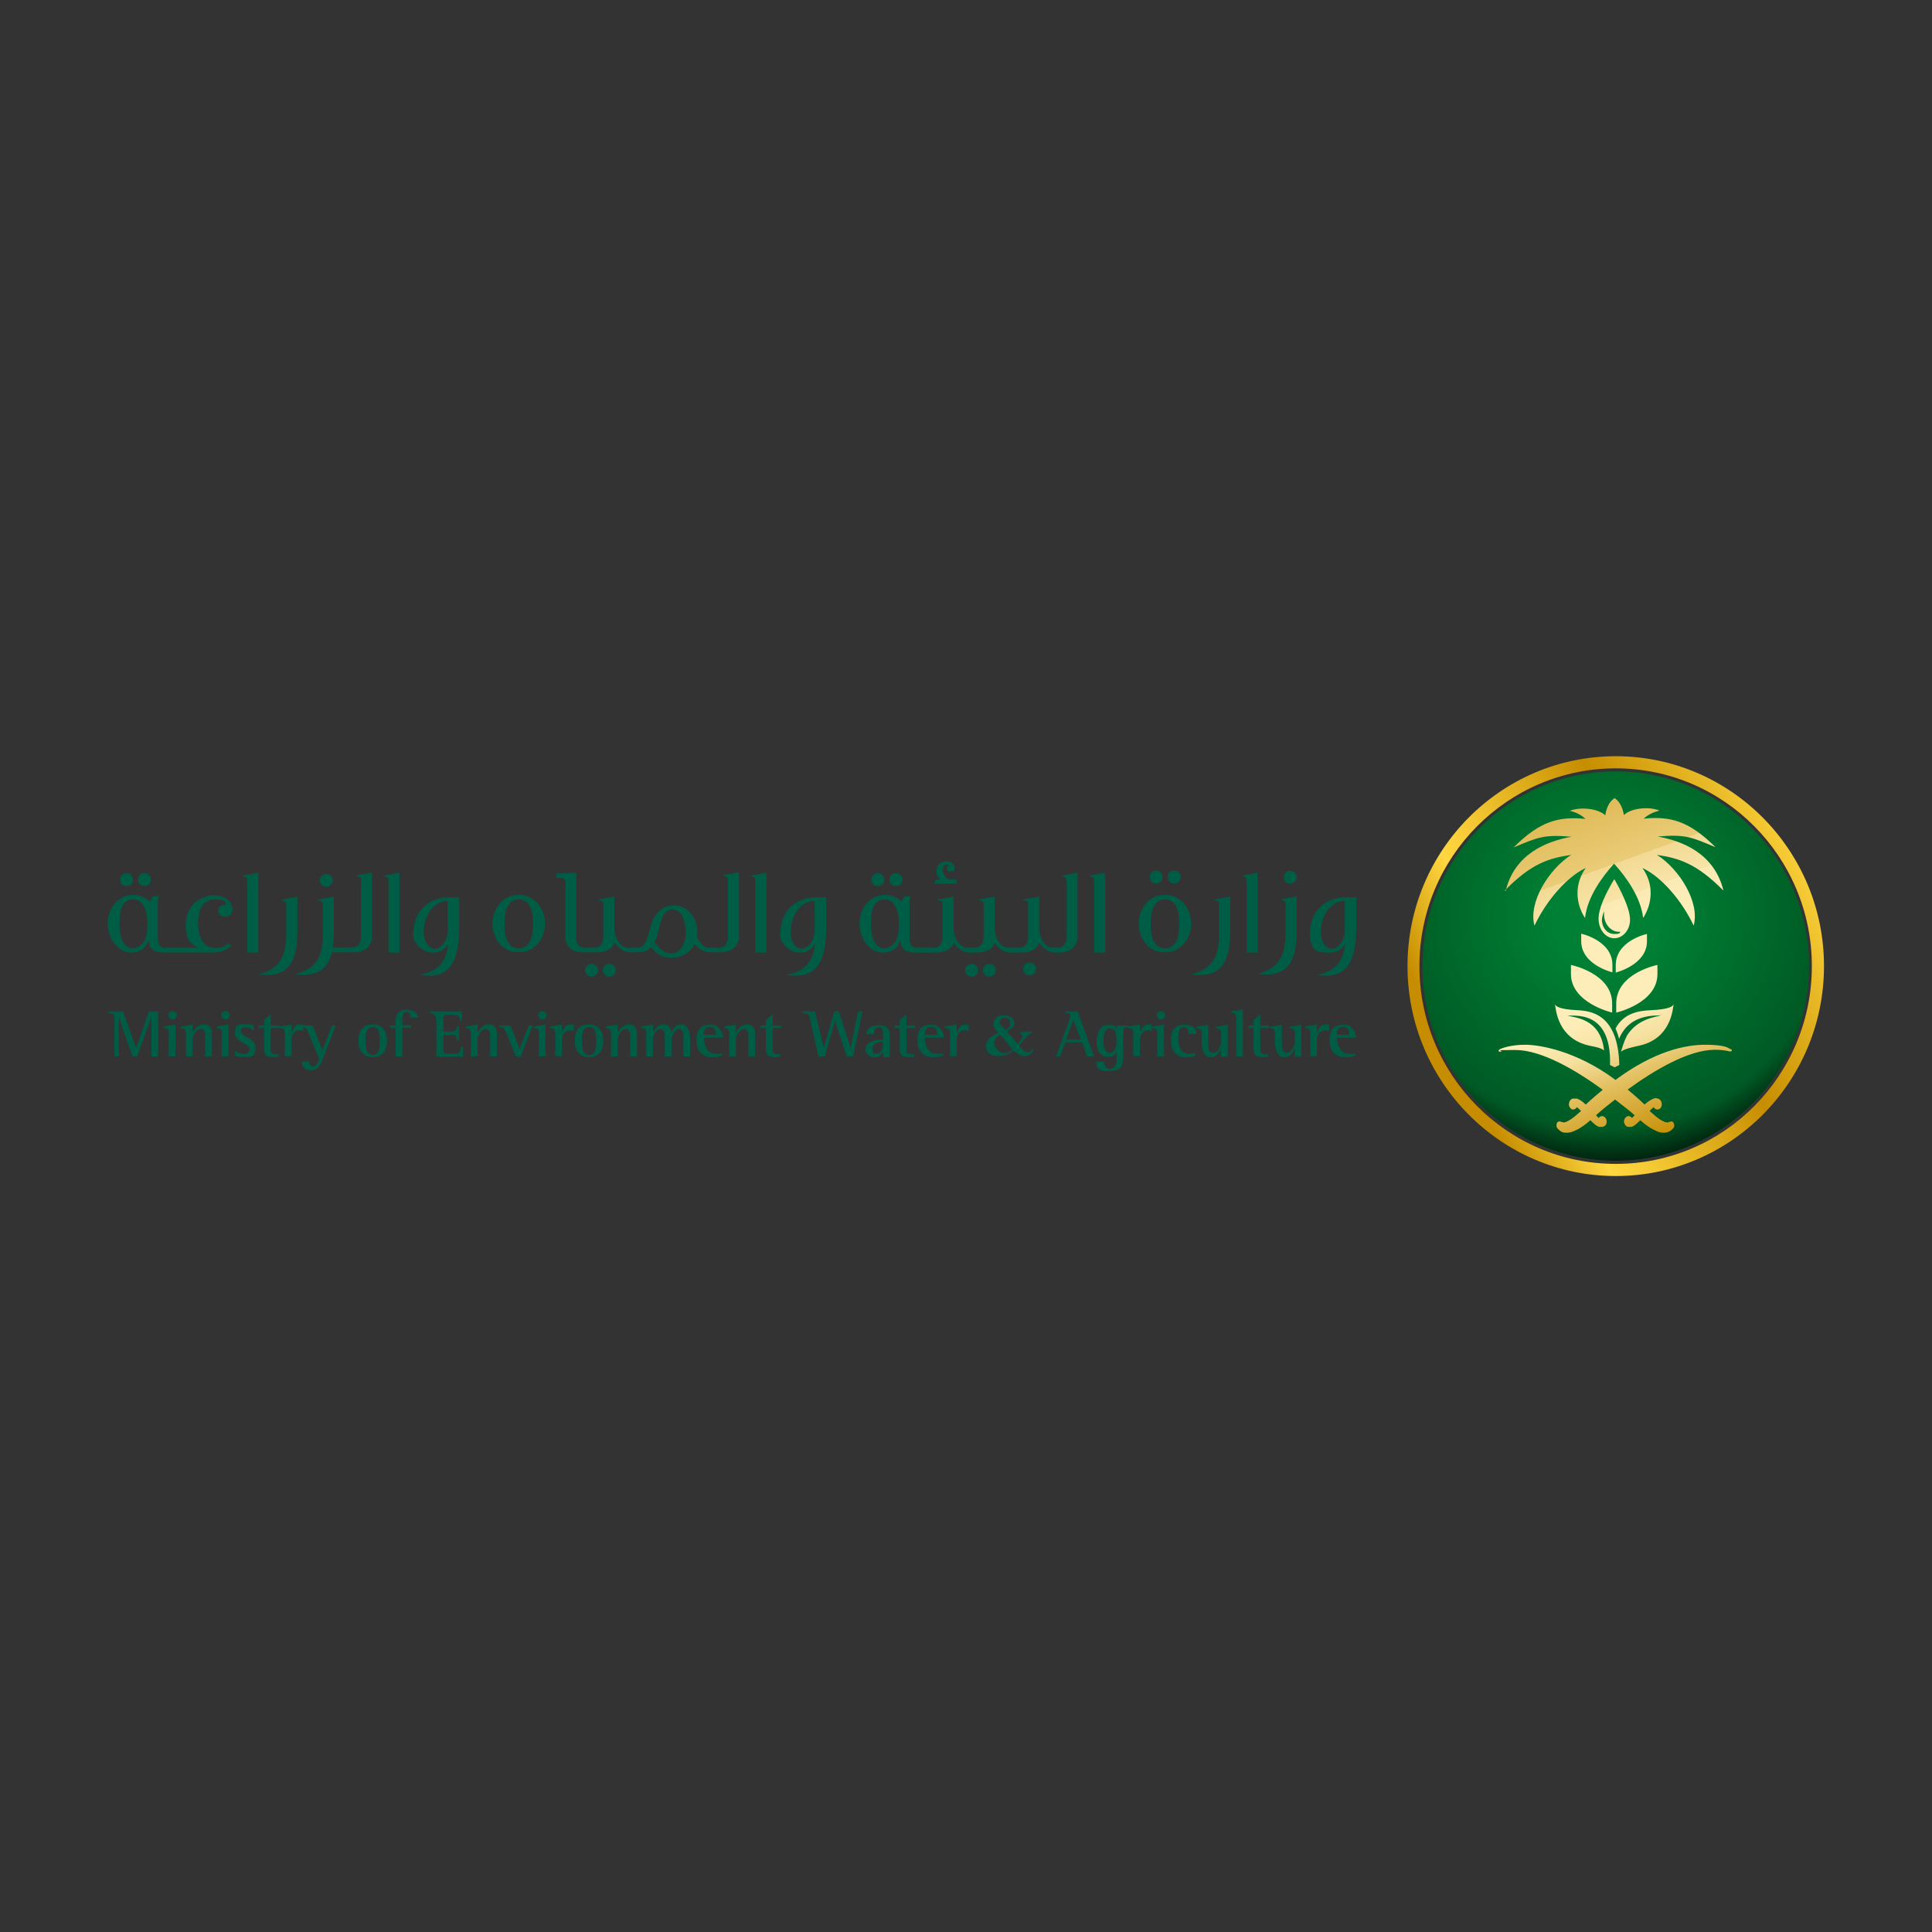 <svg xmlns="http://www.w3.org/2000/svg" xmlns:xlink="http://www.w3.org/1999/xlink" id="Layer_1" viewBox="0 0 1080 1080"><rect x="0" y="0" width="1080" height="1080" fill="#333333" stroke="none"/><defs><style>      .st0 {        fill: url(#linear-gradient1);      }      .st1 {        fill: #005d45;      }      .st2 {        fill: none;      }      .st3 {        fill: url(#radial-gradient);      }      .st4 {        fill: #008034;      }      .st5 {        fill: url(#linear-gradient);      }      .st6 {        clip-path: url(#clippath);      }    </style><clipPath id="clippath"><rect class="st2" x="60.38" y="422.73" width="959.24" height="234.55"></rect></clipPath><radialGradient id="radial-gradient" cx="178.49" cy="-1913.96" fx="178.49" fy="-1913.96" r="5.46" gradientTransform="translate(-4135.27 -51739.12) scale(28.2 -27.3)" gradientUnits="userSpaceOnUse"><stop offset="0" stop-color="#000" stop-opacity="0"></stop><stop offset="0" stop-color="#000" stop-opacity="0"></stop><stop offset=".2" stop-color="#000" stop-opacity="0"></stop><stop offset=".8" stop-color="#000" stop-opacity=".3"></stop><stop offset="1" stop-color="#000"></stop></radialGradient><linearGradient id="linear-gradient" x1="812.1" y1="-5990.59" x2="1018.37" y2="-5881.8" gradientTransform="translate(0 -5402.47) scale(1 -1)" gradientUnits="userSpaceOnUse"><stop offset="0" stop-color="#c68d00"></stop><stop offset=".2" stop-color="#ffd740"></stop><stop offset=".3" stop-color="#f4c833"></stop><stop offset=".5" stop-color="#d7a313"></stop><stop offset=".6" stop-color="#c68d00"></stop><stop offset="1" stop-color="#ffd740"></stop></linearGradient><linearGradient id="linear-gradient1" x1="870.42" y1="-5855.97" x2="936.08" y2="-6037.11" gradientTransform="translate(0 -5402.47) scale(1 -1)" gradientUnits="userSpaceOnUse"><stop offset="0" stop-color="#c68d00"></stop><stop offset="0" stop-color="#d2a32a"></stop><stop offset="0" stop-color="#dfb955"></stop><stop offset=".2" stop-color="#eacc78"></stop><stop offset=".2" stop-color="#f2da94"></stop><stop offset=".3" stop-color="#f8e4a8"></stop><stop offset=".3" stop-color="#fbeab4"></stop><stop offset=".4" stop-color="#fdedb8"></stop><stop offset=".6" stop-color="#fdedb8"></stop><stop offset=".7" stop-color="#f5e09f"></stop><stop offset=".8" stop-color="#e3c061"></stop><stop offset="1" stop-color="#c68d00"></stop></linearGradient></defs><g class="st6"><g><path class="st1" d="M80.76,495.31c2.13,0,3.6-1.6,3.6-3.6s-1.47-3.6-3.6-3.6-3.6,1.6-3.6,3.6,1.47,3.6,3.6,3.6Z"></path><path class="st1" d="M70.77,495.31c2,0,3.6-1.6,3.6-3.6s-1.47-3.6-3.6-3.6-3.6,1.6-3.6,3.6,1.33,3.6,3.6,3.6Z"></path><path class="st1" d="M121.91,509.03c0,2,1.47,3.46,4,3.46s4-2,4-4.13c0-4.66-4.79-7.86-9.99-7.86-8.66,0-16.12,6.66-16.12,15.98s2.66,10.52,6.79,13.32h-18.78c-3.2-.27-3.6-3.73-3.6-5.59v-18.11c0-1.47,0-3.33.53-5.06h-3.46c-.53.53-.4.8-.53,1.07-.27.8-.67,1.73-.8,1.73,0,0-.4-.27-1.2-.8-1.6-1.07-4.26-2.8-8.26-2.8-8.79,0-14.25,7.86-14.25,15.98s5.46,16.25,12.79,16.25,9.06-4.26,10.12-7.33c0,6.39,3.86,7.19,8.66,7.33h27.44c4.26,0,7.46-1.33,10.12-3.86l-1.73-1.2c-1.86,1.6-4.13,2.53-7.06,2.53-6.93,0-9.86-5.99-9.86-14.12s3.2-13.05,9.46-13.05,5.46,1.47,6.39,3.33c-.53,0-.93-.13-1.33-.13-2.13,0-3.2,1.07-3.2,3.06M81.56,523.82c-1.07,3.73-4.13,6.26-7.46,6.26s-7.33-3.2-7.33-13.45,2.53-13.85,7.86-13.85,7.73,6.66,7.73,12.52-.13,6.39-.8,8.39"></path><path class="st1" d="M144.42,532.47v-44.62l-9.06,1.73c2.93.93,2.93,1.47,2.93,3.06v39.82h6.13Z"></path><path class="st1" d="M166.13,501.31l-9.19,1.73c3.06.93,3.06,1.47,3.06,3.2v17.71c-.53,13.19-5.59,18.11-15.58,20.78,2.53.27,4.13.27,5.06.27,15.58,0,16.78-13.85,16.78-26.37v-17.45h-.13v.13Z"></path><path class="st1" d="M182.38,495.71c2,0,3.6-1.6,3.6-3.6s-1.6-3.6-3.6-3.6-3.6,1.6-3.6,3.6,1.6,3.6,3.6,3.6Z"></path><path class="st1" d="M201.83,492.65v30.5c0,4.13-1.6,6.66-5.46,6.66h-10.39c.53-3.6.67-7.46.67-11.19v-17.45l-9.19,1.73c2.93.93,3.06,1.47,3.06,3.2v17.71c-.53,13.19-5.46,18.11-15.58,20.78,2.53.27,4.13.27,5.06.27,9.72,0,13.85-5.46,15.45-12.52h12.39c5.86,0,10.12-3.2,10.12-9.06v-35.56l-9.19,1.73c3.06.93,3.06,1.47,3.06,3.06"></path><path class="st1" d="M217.15,492.65v39.82h6.13v-44.62l-9.06,1.73c2.93.93,2.93,1.47,2.93,3.06"></path><path class="st1" d="M230.86,521.55c0,6.66,5.99,10.79,10.66,10.92h.4c5.06,0,7.19-2.66,8.66-4.93-1.33,13.05-9.06,15.85-14.92,17.18l-1.6.27c2.53.27,4.66.4,5.73.4,7.46,0,16.92-2.93,16.92-26.64v-17.18h-5.33c-11.85,0-20.24,7.86-20.24,19.98M250.31,519.82c0,5.46-3.2,10.39-7.33,10.52-4-.13-6.13-5.06-6.13-9.19,0-10.39,6.53-17.45,12.65-17.45h.8v16.12Z"></path><path class="st1" d="M290,500.24c-9.19,0-14.65,7.86-14.65,16.12s5.46,15.98,14.65,15.98,14.65-7.86,14.65-15.98-5.46-16.12-14.65-16.12ZM290,530.08c-5.59,0-7.99-4.93-7.99-13.59s2.53-13.72,7.99-13.72,7.99,4.79,7.99,13.72-2.53,13.59-7.99,13.59Z"></path><path class="st1" d="M340.61,538.87c-2.13,0-3.6,1.6-3.6,3.46s1.47,3.6,3.6,3.6,3.6-1.6,3.6-3.6-1.47-3.46-3.6-3.46Z"></path><path class="st1" d="M330.62,538.87c-2.13,0-3.6,1.6-3.6,3.46s1.33,3.6,3.6,3.6,3.6-1.6,3.6-3.6-1.47-3.46-3.6-3.46Z"></path><path class="st1" d="M406.94,492.52v30.63c0,4-1.6,6.66-5.19,6.66h-5.33c-3.06,0-5.59-2.93-6.79-6.26.13-.8.27-1.6.27-2.53,0-6.39-4.53-14.92-12.92-14.92s-11.99,6.39-13.59,12.92c-.93,3.46-2,7.73-4.13,9.72-.8.67-2,.93-2.66,1.07h-5.46c-4.79,0-7.73-6.39-7.73-10.79v-17.85l-9.19,1.73c2.8.93,3.06,1.2,3.06,2.8v17.58c0,4-1.47,6.53-5.19,6.53h-5.46c-2.93-.27-4.53-2.13-4.53-5.86v-36.09l-11.05.53v2.26c4,0,5.06.67,5.06,2.26v30.63c0,6.66,4.4,8.79,10.26,8.79h7.06c4.26,0,8.66-1.2,10.26-5.46,2.13,3.33,5.19,5.46,8.66,5.46h4.26c3.73,0,5.73-1.2,7.33-2.93,2.13,2.66,4.93,5.99,11.32,5.99s11.05-3.46,13.05-7.73c2.4,3.06,5.06,4.66,9.59,4.66h5.06c5.86,0,10.12-3.2,10.12-9.06v-35.7l-9.19,1.73c3.06.93,3.2,1.47,3.2,3.06M375.38,533.01c-4.26,0-7.46-3.6-9.19-5.86,0-.13-.27-.4-.4-.4,1.33-2.53,2-5.06,2.53-7.46v-.4c1.47-5.46,2.93-10.52,7.33-10.52h.27c5.06.27,7.46,6.39,7.46,13.05s-3.73,11.59-8.12,11.59"></path><path class="st1" d="M422.26,492.65v39.82h6.13v-44.62l-9.06,1.73c2.93.93,2.93,1.47,2.93,3.06"></path><path class="st1" d="M435.98,521.55c0,6.66,5.99,10.79,10.66,10.92h.4c5.06,0,7.19-2.66,8.66-4.93-1.33,13.05-9.06,15.85-14.92,17.18l-1.6.27c2.53.27,4.66.4,5.73.4,7.46,0,16.92-2.93,16.92-26.64v-17.18h-5.33c-11.85,0-20.24,7.86-20.24,19.98M455.42,519.82c0,5.46-3.2,10.39-7.33,10.52-4-.13-6.13-5.06-6.13-9.19,0-10.39,6.53-17.45,12.65-17.45h.8v16.12Z"></path><path class="st1" d="M490.72,495.31c2,0,3.6-1.6,3.6-3.6s-1.47-3.6-3.6-3.6-3.6,1.6-3.6,3.6,1.33,3.6,3.6,3.6Z"></path><path class="st1" d="M500.84,495.31c2.13,0,3.6-1.6,3.6-3.6s-1.47-3.6-3.6-3.6-3.6,1.6-3.6,3.6,1.47,3.6,3.6,3.6Z"></path><path class="st1" d="M534.54,491.59h-3.2c-2.53,0-4.26-3.2-4.26-5.33s.8-3.06,2-3.06.93,0,1.2.53c-.53.53-1.07,1.2-1.07,1.73,0,1.07.93,1.73,2.26,1.73s2.26-.4,2.26-2-2-3.73-4.53-3.73c-3.73,0-5.73,2.53-5.73,5.73s1.33,3.46,2.66,4.53h-3.06l-.8,2.26h12.52v-2.26h-.27v-.13Z"></path><path class="st1" d="M553.05,538.87c-2.13,0-3.6,1.6-3.6,3.46s1.47,3.6,3.6,3.6,3.6-1.6,3.6-3.6-1.47-3.46-3.6-3.46Z"></path><path class="st1" d="M543.06,538.87c-2.13,0-3.6,1.6-3.6,3.46s1.33,3.6,3.6,3.6,3.6-1.6,3.6-3.6-1.6-3.46-3.6-3.46Z"></path><path class="st1" d="M575.56,538.07c-2,0-3.6,1.6-3.6,3.6s1.6,3.6,3.6,3.6,3.6-1.6,3.6-3.6-1.6-3.6-3.6-3.6Z"></path><path class="st1" d="M596.34,492.65v30.5c0,4.13-1.6,6.66-5.46,6.66h-2.26c-4.93,0-7.73-6.39-7.73-10.79v-17.85l-9.19,1.73c2.8.93,3.06,1.2,3.06,2.8v17.58c0,4-1.6,6.53-5.19,6.53h-5.86c-4.79,0-7.73-6.39-7.73-10.79v-17.85l-9.19,1.73c2.8.93,3.06,1.2,3.06,2.8v17.58c0,4-1.47,6.53-5.19,6.53h-3.86c-4.79,0-7.73-6.39-7.73-10.79v-17.85l-9.19,1.73c2.8.93,3.06,1.2,3.06,2.8v17.58c0,4-1.6,6.53-5.19,6.53h-9.72c-3.2-.27-3.6-3.73-3.6-5.59v-18.11c0-1.47,0-3.33.53-5.06h-3.46c-.53.53-.4.8-.53,1.07-.27.8-.67,1.73-.8,1.73,0,0-.4-.27-1.2-.8-1.6-1.07-4.26-2.8-8.26-2.8-8.79,0-14.25,7.86-14.25,15.98s5.46,16.25,12.79,16.25,9.06-4.26,10.12-7.33c0,6.39,3.86,7.19,8.66,7.33h10.92c4.26,0,8.66-1.2,10.26-5.46,2.13,3.2,4.93,5.19,8.26,5.46h4.4c4.26,0,8.66-1.2,10.26-5.46,2.13,3.33,5.19,5.46,8.66,5.46h5.99c4.26,0,8.66-1.2,10.26-5.46,2.13,3.2,4.93,5.19,8.26,5.46h2.93c5.86,0,10.12-3.2,10.12-9.06v-35.56l-9.19,1.73c3.06.93,3.06,1.47,3.06,3.06M501.64,523.82c-1.07,3.73-4.13,6.26-7.46,6.26s-7.33-3.2-7.33-13.45,2.53-13.85,7.86-13.85,7.73,6.66,7.73,12.52-.13,6.39-.8,8.39"></path><path class="st1" d="M611.66,492.65v39.82h6.13v-44.62l-9.06,1.73c2.93.93,2.93,1.47,2.93,3.06"></path><path class="st1" d="M656.41,493.85c2,0,3.6-1.6,3.6-3.6s-1.47-3.6-3.6-3.6-3.6,1.6-3.6,3.6,1.47,3.6,3.6,3.6Z"></path><path class="st1" d="M651.21,500.24c-9.19,0-14.65,7.86-14.65,16.12s5.46,15.98,14.65,15.98,14.65-7.86,14.65-15.98-5.46-16.12-14.65-16.12ZM651.21,530.08c-5.59,0-7.99-4.93-7.99-13.59s2.53-13.72,7.99-13.72,7.99,4.79,7.99,13.72-2.53,13.59-7.99,13.59Z"></path><path class="st1" d="M646.29,493.85c2.13,0,3.6-1.6,3.6-3.6s-1.47-3.6-3.6-3.6-3.46,1.6-3.46,3.6,1.33,3.6,3.46,3.6Z"></path><path class="st1" d="M681.45,506.24v17.71c-.53,13.19-5.59,18.11-15.58,20.78,2.53.27,4.13.27,5.06.27,15.58,0,16.78-13.85,16.78-26.37v-17.45l-9.19,1.73c3.06.93,3.06,1.47,3.06,3.2"></path><path class="st1" d="M703.03,532.47v-44.62l-9.06,1.73c2.93.93,2.93,1.47,2.93,3.06v39.82h6.13Z"></path><path class="st1" d="M718.61,505.84v17.71c-.53,13.19-5.59,18.11-15.58,20.78,2.53.27,4.13.4,5.06.4,15.58,0,16.78-13.85,16.78-26.37v-17.31l-9.19,1.73c3.06.93,3.06,1.47,3.06,3.06"></path><path class="st1" d="M721.27,486.79c-2,0-3.6,1.6-3.6,3.6s1.6,3.6,3.6,3.6,3.6-1.6,3.6-3.6-1.6-3.6-3.6-3.6Z"></path><path class="st1" d="M752.57,501.57c-11.85,0-20.24,7.86-20.24,19.98s5.99,10.79,10.66,10.92h.4c5.06,0,7.19-2.66,8.66-4.93-1.33,13.05-9.06,15.85-14.92,17.18l-1.6.27c2.53.27,4.66.4,5.73.4,7.46,0,16.92-2.93,16.92-26.64v-17.18h-5.59,0ZM751.77,519.82c0,5.46-3.2,10.39-7.33,10.52-4-.13-6.13-5.06-6.13-9.19,0-10.39,6.53-17.45,12.65-17.45h.8v16.12Z"></path><path class="st1" d="M64.11,570.17c0-3.46-.53-3.33-3.73-4v-.8h8.39l7.33,20.64h0l7.19-20.64h5.06v25.17h-3.73v-22.38h0l-7.86,22.38h-2.66l-7.73-22.11h0v22.11h-2.4v-20.38h.13Z"></path><path class="st1" d="M94.48,578.03c0-2.66-.53-3.2-2.93-3.33v-.8l6.53-1.2v17.85h-3.73v-12.52h.13ZM94.08,567.5c0-1.33,1.07-2.26,2.4-2.26s2.4,1.07,2.4,2.26-1.07,2.4-2.4,2.4-2.26-1.07-2.26-2.4h-.13Z"></path><path class="st1" d="M103.93,578.03c0-2.66-.67-3.2-2.93-3.33v-.8l6.66-1.2v4.79h0c.53-1.33,2.53-4.79,6.26-4.79s4.53,2.4,4.53,5.33v12.52h-3.73v-9.72c0-2.93,0-5.59-2.53-5.59s-4.53,3.46-4.53,6.13v9.19h-3.73v-12.52h0Z"></path><path class="st1" d="M124.05,578.03c0-2.66-.53-3.2-2.93-3.33v-.8l6.53-1.2v17.85h-3.73v-12.52h.13ZM123.65,567.5c0-1.33,1.07-2.26,2.4-2.26s2.4,1.07,2.4,2.26-1.07,2.4-2.4,2.4-2.26-1.07-2.26-2.4h-.13Z"></path><path class="st1" d="M141.76,576.16c-.53-.4-2.4-1.86-4.4-1.86s-2.66.4-2.66,2c0,3.6,8.12,3.6,8.12,9.32s-3.06,5.19-6.66,5.19-3.86-.4-4.79-.67v-2.93c1.07.8,2.8,2,4.93,2s3.2-1.2,3.2-2.53c0-3.73-8.12-3.86-8.12-9.06s1.86-5.06,6.26-5.06,3.6.53,4.13.67v2.8h0v.13Z"></path><path class="st1" d="M155.74,590.68c-.8,0-1.73.27-2.53.27-3.6,0-5.59-.53-5.59-4.79v-11.45h-2.93v-1.47h2.93v-2.93l3.73-3.33v6.26h4.93v1.47h-4.93v10.92c0,2.66.13,3.73,3.06,3.73s.93,0,1.33,0v1.47h0v-.13Z"></path><path class="st1" d="M159.21,578.03c0-2.66-.53-3.2-2.93-3.33v-.8l6.66-1.2v4.93h0c.53-1.73,1.73-4.93,4.66-4.93s1.33,0,2,0v3.6c-.53,0-1.33-.4-1.86-.4-3.73,0-4.79,2.93-4.79,5.59v8.92h-3.73v-12.52h0v.13Z"></path><path class="st1" d="M180.39,592.01c-1.2,2.93-2.4,6.26-6.53,6.26s-5.06-3.06-5.19-4.79h4.26c0,1.07.13,2.8,2,2.8s2.4-1.86,2.93-3.2l.53-1.33-5.99-14.38c-.93-2.26-1.47-3.2-4-3.33v-.8h6.39l5.46,13.85,5.33-13.85h2.13l-7.33,18.91h0v-.13Z"></path><path class="st1" d="M200.36,581.89c0-6.26,2.66-9.19,7.99-9.19s7.99,3.73,7.99,9.19-2.53,9.06-7.99,9.06-7.99-3.86-7.99-9.06ZM208.36,589.75c3.6,0,4-4.13,4-7.86s-.4-7.86-4-7.86-4,4.53-4,7.86.27,7.86,4,7.86Z"></path><path class="st1" d="M221.14,574.7h-3.06v-1.47h3.06v-2.53c0-2.93,1.33-6.26,5.73-6.26s6.39,1.73,6.79,4.4h-4.13c0-1.33-.53-3.2-2.4-3.2s-2.26,2.4-2.26,4.13v3.33h4.93v1.47h-4.93v15.98h-3.73v-15.98h0v.13Z"></path><path class="st1" d="M243.92,570.43c0-2.49-1.2-3.91-3.6-4.26v-.8h17.85v5.59h-.93c0-2.93-1.6-3.73-4-3.73h-2.93c-1.86,0-2.4,0-2.4,2v7.46h4.53c2.53,0,2.8-1.6,3.06-2.93h1.07v7.86h-1.07c0-2-.8-3.2-3.06-3.2h-4.53v8.39c0,2.13.53,2.13,2.4,2.13h4.13c2.13,0,3.06-.8,3.33-3.73h1.07v5.46h-14.92v-20.11h0v-.13Z"></path><path class="st1" d="M263.23,578.03c0-2.66-.67-3.2-2.93-3.33v-.8l6.66-1.2v4.79h0c.53-1.33,2.53-4.79,6.26-4.79s4.53,2.4,4.53,5.33v12.52h-3.73v-9.72c0-2.93,0-5.59-2.53-5.59s-4.53,3.46-4.53,6.13v9.19h-3.73v-12.52h0Z"></path><path class="st1" d="M282.94,577.36c-.93-2.53-1.33-3.2-3.86-3.33v-.8h6.26l5.19,13.19,5.06-13.19h2.13l-6.66,17.45h-2.66l-5.33-13.32h-.13Z"></path><path class="st1" d="M301.32,578.03c0-2.66-.53-3.2-2.93-3.33v-.8l6.53-1.2v17.85h-3.73v-12.52h.13ZM300.79,567.5c0-1.33,1.07-2.26,2.4-2.26s2.4,1.07,2.4,2.26-1.07,2.4-2.4,2.4-2.26-1.07-2.26-2.4h-.13Z"></path><path class="st1" d="M310.38,578.03c0-2.66-.53-3.2-2.93-3.33v-.8l6.66-1.2v4.93h0c.53-1.73,1.73-4.93,4.66-4.93s1.33,0,2,0v3.6c-.53,0-1.33-.4-1.86-.4-3.73,0-4.79,2.93-4.79,5.59v8.92h-3.73v-12.52h0v.13Z"></path><path class="st1" d="M321.3,581.89c0-6.26,2.66-9.19,7.99-9.19s7.99,3.73,7.99,9.19-2.53,9.06-7.99,9.06-7.99-3.86-7.99-9.06ZM329.29,589.75c3.6,0,4-4.13,4-7.86s-.4-7.86-4-7.86-4,4.53-4,7.86.27,7.86,4,7.86Z"></path><path class="st1" d="M341.55,578.03c0-2.66-.67-3.2-2.93-3.33v-.8l6.66-1.2v4.79h0c.53-1.33,2.53-4.79,6.26-4.79s4.53,2.4,4.53,5.33v12.52h-3.73v-9.72c0-2.93,0-5.59-2.53-5.59s-4.53,3.46-4.53,6.13v9.19h-3.73v-12.52h0Z"></path><path class="st1" d="M361.39,578.03c0-2.66-.53-3.2-2.93-3.33v-.8l6.66-1.2v4.53h0c.67-1.33,2.4-4.53,5.73-4.53s4.26,2.53,4.53,4.26h0c.8-1.47,2.13-4.26,5.59-4.26s4.79,4.4,4.79,7.06v10.79h-3.73v-10.26c0-2.26,0-5.06-2.53-5.06s-4.13,4-4.13,6.66v8.66h-3.73v-9.72c0-2.93,0-5.59-2.53-5.59s-4.13,3.46-4.13,6.13v9.19h-3.73v-12.52h.13Z"></path><path class="st1" d="M403.61,590.01c-.67.27-2.66,1.07-5.19,1.07-5.73,0-9.06-3.46-9.06-9.72s2.8-8.52,7.86-8.52,6.93,4.66,6.93,7.19h-10.66c0,3.73,1.47,9.06,6.79,9.06s2.93-.4,3.46-.67v1.6h-.13ZM400.28,578.43c0-.93,0-4.4-3.33-4.4s-3.6,2.93-3.6,4.4h6.93Z"></path><path class="st1" d="M407.61,578.03c0-2.66-.67-3.2-2.93-3.33v-.8l6.66-1.2v4.79h0c.53-1.33,2.53-4.79,6.26-4.79s4.53,2.4,4.53,5.33v12.52h-3.73v-9.72c0-2.93,0-5.59-2.53-5.59s-4.53,3.46-4.53,6.13v9.19h-3.73v-12.52h0Z"></path><path class="st1" d="M436.24,590.68c-.8,0-1.73.27-2.53.27-3.6,0-5.59-.53-5.59-4.79v-11.45h-2.93v-1.47h2.93v-2.93l3.73-3.33v6.26h4.93v1.47h-4.93v10.92c0,2.66.13,3.73,3.06,3.73s.93,0,1.33,0v1.47h0v-.13Z"></path><path class="st1" d="M453.03,570.17c-.8-3.46-1.07-3.33-4.26-4v-.8h6.79l4.93,20.38h0l5.86-20.38h2.53l6.66,20.38h0l4.13-20.38h2.4l-5.19,25.17h-3.6l-6.53-19.98h0l-5.73,19.98h-3.46l-4.66-20.38h.13Z"></path><path class="st1" d="M493.52,588.41c-.67.8-2,2.66-4.79,2.66s-4.93-2.13-4.93-4.26c0-5.33,7.46-5.73,9.86-5.73v-1.86c0-2.4,0-4.93-2.4-4.93s-2.66,2.13-2.66,3.86h-4.4c.4-2.53,1.6-5.06,7.06-5.06s6.13,2.8,6.13,6.39v11.45h-3.73v-2.26h0v-.27h-.13ZM493.52,582.29c-1.33,0-5.73.27-5.73,3.73s.8,2.93,2.26,2.93c2.13,0,3.46-2,3.46-4.53v-2.13h0Z"></path><path class="st1" d="M511.1,590.68c-.8,0-1.73.27-2.53.27-3.6,0-5.59-.53-5.59-4.79v-11.45h-2.93v-1.47h2.93v-2.93l3.73-3.33v6.26h4.93v1.47h-4.93v10.92c0,2.66.13,3.73,3.06,3.73s.93,0,1.33,0v1.47h0v-.13Z"></path><path class="st1" d="M527.21,590.01c-.67.27-2.66,1.07-5.19,1.07-5.73,0-9.19-3.46-9.19-9.72s2.8-8.52,7.86-8.52,6.93,4.66,6.93,7.19h-10.66c0,3.73,1.47,9.06,6.79,9.06s2.93-.4,3.46-.67v1.6h0ZM523.88,578.43c0-.93,0-4.4-3.33-4.4s-3.6,2.93-3.6,4.4h6.93Z"></path><path class="st1" d="M531.08,578.03c0-2.66-.53-3.2-2.93-3.33v-.8l6.66-1.2v4.93h0c.53-1.73,1.73-4.93,4.66-4.93s1.33,0,2,0v3.6c-.53,0-1.2-.4-1.86-.4-3.73,0-4.79,2.93-4.79,5.59v8.92h-3.73v-12.52h0v.13Z"></path><path class="st1" d="M597.67,570.17c.27-.67.67-2,.67-2.26,0-1.47-1.33-1.6-2.93-1.73v-.8h7.06l9.06,25.17h-3.86l-2.8-7.86h-9.46l-2.8,7.86h-2.26l7.46-20.38h-.13ZM595.94,581.09h8.26l-4.26-10.92-4,10.92h0Z"></path><path class="st1" d="M627.77,591.21c0,3.86-.67,7.46-7.19,7.46s-7.73-1.07-7.73-5.19h4.26c0,1.6.53,4,3.46,4s3.6-2.93,3.6-4.93v-4.4h0c-.67,1.07-1.73,2.66-4.66,2.66-4.66,0-6.53-4-6.53-8.26s1.47-9.59,6.53-9.59,4,1.6,4.66,2.53h0v-2.13h6.66v.8c-1.2,0-2.93,0-2.93,2.66v14.52h0l-.13-.13ZM624.04,579.49c0-2.4-1.2-4.66-3.46-4.66-3.33,0-3.73,4.26-3.73,6.93s.4,6.79,3.46,6.79,3.73-3.33,3.73-5.33v-3.73h0Z"></path><path class="st1" d="M633.5,578.03c0-2.66-.53-3.2-2.93-3.33v-.8l6.66-1.2v4.93h0c.53-1.73,1.73-4.93,4.66-4.93s1.33,0,2,0v3.6c-.53,0-1.2-.4-1.86-.4-3.73,0-4.79,2.93-4.79,5.59v8.92h-3.73v-12.52h0v.13Z"></path><path class="st1" d="M646.95,578.03c0-2.66-.53-3.2-2.93-3.33v-.8l6.66-1.2v17.85h-3.73v-12.52h0ZM646.55,567.5c0-1.33,1.07-2.26,2.4-2.26s2.4,1.07,2.4,2.26-1.07,2.4-2.4,2.4-2.26-1.07-2.26-2.4h-.13Z"></path><path class="st1" d="M668.13,590.15c-1.33.53-2.13.93-5.33.93-5.19,0-8.26-3.73-8.26-9.32s2.13-8.92,7.46-8.92,6.79,2.13,6.79,5.19h-4.4c0-1.6-.4-3.86-2.66-3.86s-3.06,2.8-3.06,6.39c0,5.59,2.53,8.52,5.86,8.52s2.66-.27,3.6-.53v1.6h0Z"></path><path class="st1" d="M682.38,586.42h0c-.67,1.6-2.13,4.66-5.73,4.66s-4.93-4.93-4.93-7.59v-5.33c0-2.66-.53-3.2-2.93-3.33v-.8l6.66-1.2v11.32c0,3.46,1.2,4.4,3.06,4.4s4.13-3.2,4.13-6.26v-4.13c0-2.66-.67-3.2-2.93-3.33v-.8l6.53-1.2v17.85h-3.73v-4.26h-.13Z"></path><path class="st1" d="M691.04,569.5c0-2.66-.67-3.33-2.8-3.46v-.8l6.53-.93v26.24h-3.73v-21.18h0v.13Z"></path><path class="st1" d="M709.02,590.68c-.8,0-1.73.27-2.53.27-3.6,0-5.73-.53-5.73-4.79v-11.45h-2.93v-1.47h2.93v-2.93l3.73-3.33v6.26h4.93v1.47h-4.93v10.92c0,2.66,0,3.73,3.06,3.73s.93,0,1.33,0v1.47h.13v-.13Z"></path><path class="st1" d="M723.54,586.42h0c-.67,1.6-2.13,4.66-5.73,4.66s-5.06-4.93-5.06-7.59v-5.33c0-2.66-.53-3.2-2.8-3.33v-.8l6.66-1.2v11.32c0,3.46,1.2,4.4,3.06,4.4s4.13-3.2,4.13-6.26v-4.13c0-2.66-.67-3.2-2.93-3.33v-.8l6.66-1.2v17.85h-3.73v-4.26h-.27Z"></path><path class="st1" d="M732.46,578.03c0-2.66-.53-3.2-2.93-3.33v-.8l6.66-1.2v4.93h0c.53-1.73,1.73-4.93,4.66-4.93s1.33,0,2,0v3.6c-.53,0-1.2-.4-1.86-.4-3.73,0-4.79,2.93-4.79,5.59v8.92h-3.73v-12.52h0v.13Z"></path><path class="st1" d="M757.5,590.01c-.67.27-2.66,1.07-5.19,1.07-5.73,0-9.06-3.46-9.06-9.72s2.8-8.52,7.86-8.52,6.93,4.66,6.93,7.19h-10.66c0,3.73,1.6,9.06,6.79,9.06s2.93-.4,3.46-.67v1.6h-.13ZM754.17,578.43c0-.93,0-4.4-3.33-4.4s-3.6,2.93-3.6,4.4h6.93Z"></path><path class="st1" d="M577.43,586.42l-.53.4c-.53.53-1.07.93-1.47,1.2-.67.4-1.6.27-2.66-.4-.53-.4-1.2-.93-1.86-1.73l-.53-.53c-.27-.27-.4-.53-.53-.8h0v-.27c1.47-2,2.66-3.33,3.2-3.86l2.13-2.13c.4-.27.93-.67,1.86-.93h0v-.67h-3.06c-1.2,0-2.13.27-2.93.27h-.8v.67c.4,0,.67.4.93.67.27.27.4.67.4.93s0,.93-.53,1.6c-.53.93-1.07,1.73-1.86,2.4l-.27.27-.27-.27c0-.27-.4-.4-.67-.8l-2.13-2.53c-.53-.53-.93-1.07-1.2-1.33-.8-.8-1.33-1.33-1.6-1.73v-.53s.27-.27.53-.4c.4,0,1.07-.53,1.73-.93.67-.53,1.2-.93,1.33-1.33.27-.53.4-1.2.4-1.86,0-1.07-.4-2-1.47-2.8-.93-.8-2.26-1.33-3.86-1.33h-2.26c-1.33.4-2.4.93-3.06,1.86-.67.8-1.07,1.73-1.07,2.8s0,.93.27,1.47c.13.53.4.93.53,1.2.27.4.8,1.07,1.73,2l.27.27-.4.27c-.27,0-.53.27-1.07.53-.8.4-1.73.8-2.66,1.47-.93.67-1.6,1.47-2.13,2.4-.53.93-.67,1.86-.67,2.8,0,1.6.53,2.93,1.73,4,1.2,1.07,2.93,1.6,5.46,1.6s5.46-.93,7.86-2.93h.53c1.2,1.07,2.4,1.86,3.33,2.4.8.4,1.6.53,2.53.53s1.86,0,2.4-.53c.93-.53,1.6-1.07,2-1.73.4-.67.67-1.2.67-1.73s0-.27,0-.4h-.4M559.71,569.5c.53-.4,1.2-.67,1.86-.67s1.2,0,1.73.4c.53.27.8.67.93.93.27.8.4,1.47.4,1.86,0,.93,0,1.6-.4,2-.4.67-1.07,1.2-1.86,1.47h-.4c-1.2-1.07-2-1.86-2.53-2.53-.4-.53-.53-1.2-.53-1.73s.27-1.33.8-1.86M565.71,586.95c-1.2,1.2-2.53,1.73-4.13,1.73s-1.6-.27-2.4-.67c-.67-.4-1.33-.8-1.73-1.33-.53-.53-.93-1.2-1.33-2.13-.27-.53-.4-1.07-.4-1.73s.27-1.73.93-2.53c.53-.67,1.33-1.2,2.26-1.6h.4c1.2,1.2,2.26,2.53,3.46,4l2.13,2.66s.27.4.4.53c0,0,.27.4.4.67v.27h0v.13Z"></path><path class="st4" d="M1011.23,540.07c0,60.07-48.35,108.82-108.02,108.82s-108.02-48.75-108.02-108.82,48.35-108.82,108.02-108.82,108.02,48.75,108.02,108.82"></path><path class="st3" d="M1011.23,540.07c0,60.07-48.35,108.82-108.02,108.82s-108.02-48.75-108.02-108.82,48.35-108.82,108.02-108.82,108.02,48.75,108.02,108.82"></path><path class="st5" d="M903.21,657.41c-64.2,0-116.41-52.61-116.41-117.34s52.21-117.34,116.41-117.34,116.41,52.61,116.41,117.34-52.21,117.34-116.41,117.34ZM903.21,429.52c-60.47,0-109.75,49.55-109.75,110.55s49.15,110.55,109.75,110.55,109.62-49.55,109.62-110.55-49.15-110.55-109.62-110.55Z"></path><path class="st0" d="M967.41,586.42c.27,0,.8.4.67.93,0,.27-.4.4-.8.4h-.4c-2.53-.67-5.33-.93-8.12-.93-14.65,0-33.7,11.19-48.88,22.24,3.06,2.53,6.26,5.33,9.46,8.39.4-.4.67-.53,1.07-.93,1.33-1.07,2.66-1.86,4-2.4.8-.27,1.6-.4,2.26,0,1.47.27,2.4,1.73,2.26,3.46,0,1.47-1.07,2.53-2.26,2.66-.93,0-1.73-.4-2.26-1.33-.53.53-1.2.93-1.6,1.47l-.67.67.93.8c.8.67,1.47,1.33,2.13,1.86,1.47,1.2,2.93,2.4,4.79,3.2.53.27,1.33.53,2,.53s.67,0,1.07-.27h.27c.27,0,.4-.27.67-.27h.27c.53,0,1.07.27,1.33.8.27.53.4,1.33.27,2,0,.53-.4.93-.67,1.2-1.2,1.33-2.53,2-4.13,2.26h-1.86c-1.2,0-2.53-.53-3.86-1.2-2.13-.93-4.13-2.26-6.53-4.13l-1.86-1.6c-.67.67-1.33,1.2-2,1.86-.8.67-1.73,1.47-2.93,1.86h-2c-1.07-.27-1.86-1.2-2.13-2.4-.27-1.33.27-2.53,1.2-3.2.93-.67,2-.53,2.93.27,0,0,.27.27.27.4.53-.53.93-1.07,1.47-1.6-3.2-2.93-7.33-5.86-10.92-8.79-3.73,2.93-7.46,5.86-10.66,8.79.53.53.93,1.07,1.47,1.6,0,0,.27-.27.27-.4.8-.8,2-.93,2.93-.27.93.67,1.47,1.86,1.2,3.2,0,1.2-1.07,2.13-2.13,2.4h-2c-1.2-.4-2.26-1.2-2.93-1.86-.67-.67-1.33-1.2-2-1.86l-1.86,1.6c-2.4,1.86-4.4,3.2-6.53,4.13-1.47.67-2.66,1.07-3.86,1.2h-1.86c-1.6,0-2.93-.93-4.13-2.26-.27-.27-.53-.67-.67-1.2,0-.67,0-1.47.27-2,.27-.53.8-.8,1.33-.8s.27,0,.27,0c.27,0,.53,0,.67.27h.27c.4,0,.8.27,1.07.27.67,0,1.47-.27,2-.53,1.73-.8,3.33-2,4.79-3.2.67-.67,1.47-1.2,2.13-1.86l.93-.8-.67-.67c-.53-.53-1.07-.93-1.6-1.47-.53.8-1.33,1.33-2.26,1.33s-2.13-1.2-2.26-2.66c0-1.73.8-3.2,2.26-3.46h2.26c1.33.53,2.53,1.2,3.86,2.4.4.4.53.53,1.07.93,3.2-3.06,6.39-5.73,9.46-8.26-15.18-11.05-34.23-22.24-48.88-22.24s-5.59.4-8.12.93h-.4c-.4,0-.67,0-.8-.4,0-.53.4-.8.67-.93.93-.53,5.99-2.53,14.12-2.53s28.37,3.33,50.08,19.31l.4.4h0c21.71-16.12,39.02-19.71,50.35-19.71s13.19,2,13.99,2.53M909.2,579.62c-1.33,2.26-3.06,8.26-3.06,8.26,1.86-1.6,7.73-2.8,10.12-3.33,17.71-3.86,18.78-19.98,19.31-23.18-.4.93-1.73,2.8-12.52,3.33-5.59.27-15.05.93-19.98,10.26.8,1.73,1.47,3.6,2,5.73,6.13-14.65,21.04-12.65,23.57-13.19-2.53,1.07-13.32,1.6-19.45,11.85M902.55,596.67l2.66-1.33c-.67-28.64-15.98-30.23-23.44-30.63-10.79-.53-12.12-2.4-12.52-3.33.53,3.2,1.6,19.31,19.31,23.18,2.53.53,6.26,1.07,8.12,2.66-2-18.65-17.45-18.25-20.51-19.58,2.93.67,24.77-4,23.84,27.7l2.66,1.33h-.13ZM893.62,514.23c-.53-8.26,8.79-22.78,8.79-22.78,0,0,8.92,14.92,8.79,22.78,0,5.59-4,10.26-8.79,10.26s-8.52-4.66-8.79-10.26ZM906.27,520.89h-1.2c-4.66,0-8.39-4.4-8.39-9.72s0-1.73.4-2.93c-.93,2.4-1.6,4.66-1.6,5.99,0,4.4,3.06,7.86,6.79,7.86s2.8-.53,3.86-1.47v.27h.13ZM878.17,544.46c0,16.25,23.04,21.58,23.04,21.58v-5.06c0-16.92-23.04-21.58-23.04-21.58v5.06ZM903.48,560.98v5.06s23.04-5.19,23.04-21.58v-5.06s-23.04,4.53-23.04,21.58ZM883.9,526.08c0,13.32,17.45,17.45,17.45,17.45v-4.13c0-13.72-17.45-17.45-17.45-17.45v4.13ZM903.21,539.53v4.13s17.45-4.26,17.45-17.45v-4.13s-17.45,3.73-17.45,17.45M841.14,497.85c15.18-15.45,24.91-18.11,37.16-19.98-12.39,7.99-24.11,26.5-20.51,39.56,6.53-13.85,18.11-27.3,28.64-32.23-5.99,8.39-6.13,19.05-.4,27.97,1.33-11.72,9.46-22.91,16.25-30.37,6.79,7.46,14.92,18.78,16.25,30.37,5.73-9.06,5.59-19.58-.4-27.97,10.66,4.93,22.11,18.38,28.64,32.23,3.6-13.05-7.99-31.57-20.51-39.56,12.12,1.86,21.98,4.66,37.16,19.98-5.06-20.64-22.64-27.7-36.76-30.23,15.58-1.33,18.65.27,32.37,5.99-14.92-14.78-25.31-17.45-40.22-15.98,2.53-2.26,5.06-3.46,8.79-4.53-6.26-2.53-16.12-1.2-19.85,2.53,0,0-.8-6.79-5.19-9.46h0c-4.53,2.8-5.19,9.59-5.19,9.59-3.86-3.73-13.59-4.93-19.85-2.53,3.73.93,6.26,2.26,8.79,4.53-14.92-1.47-25.44,1.2-40.22,15.98,13.72-5.73,16.78-7.33,32.37-5.99-14.12,2.53-31.83,9.72-36.76,30.23"></path></g></g></svg>